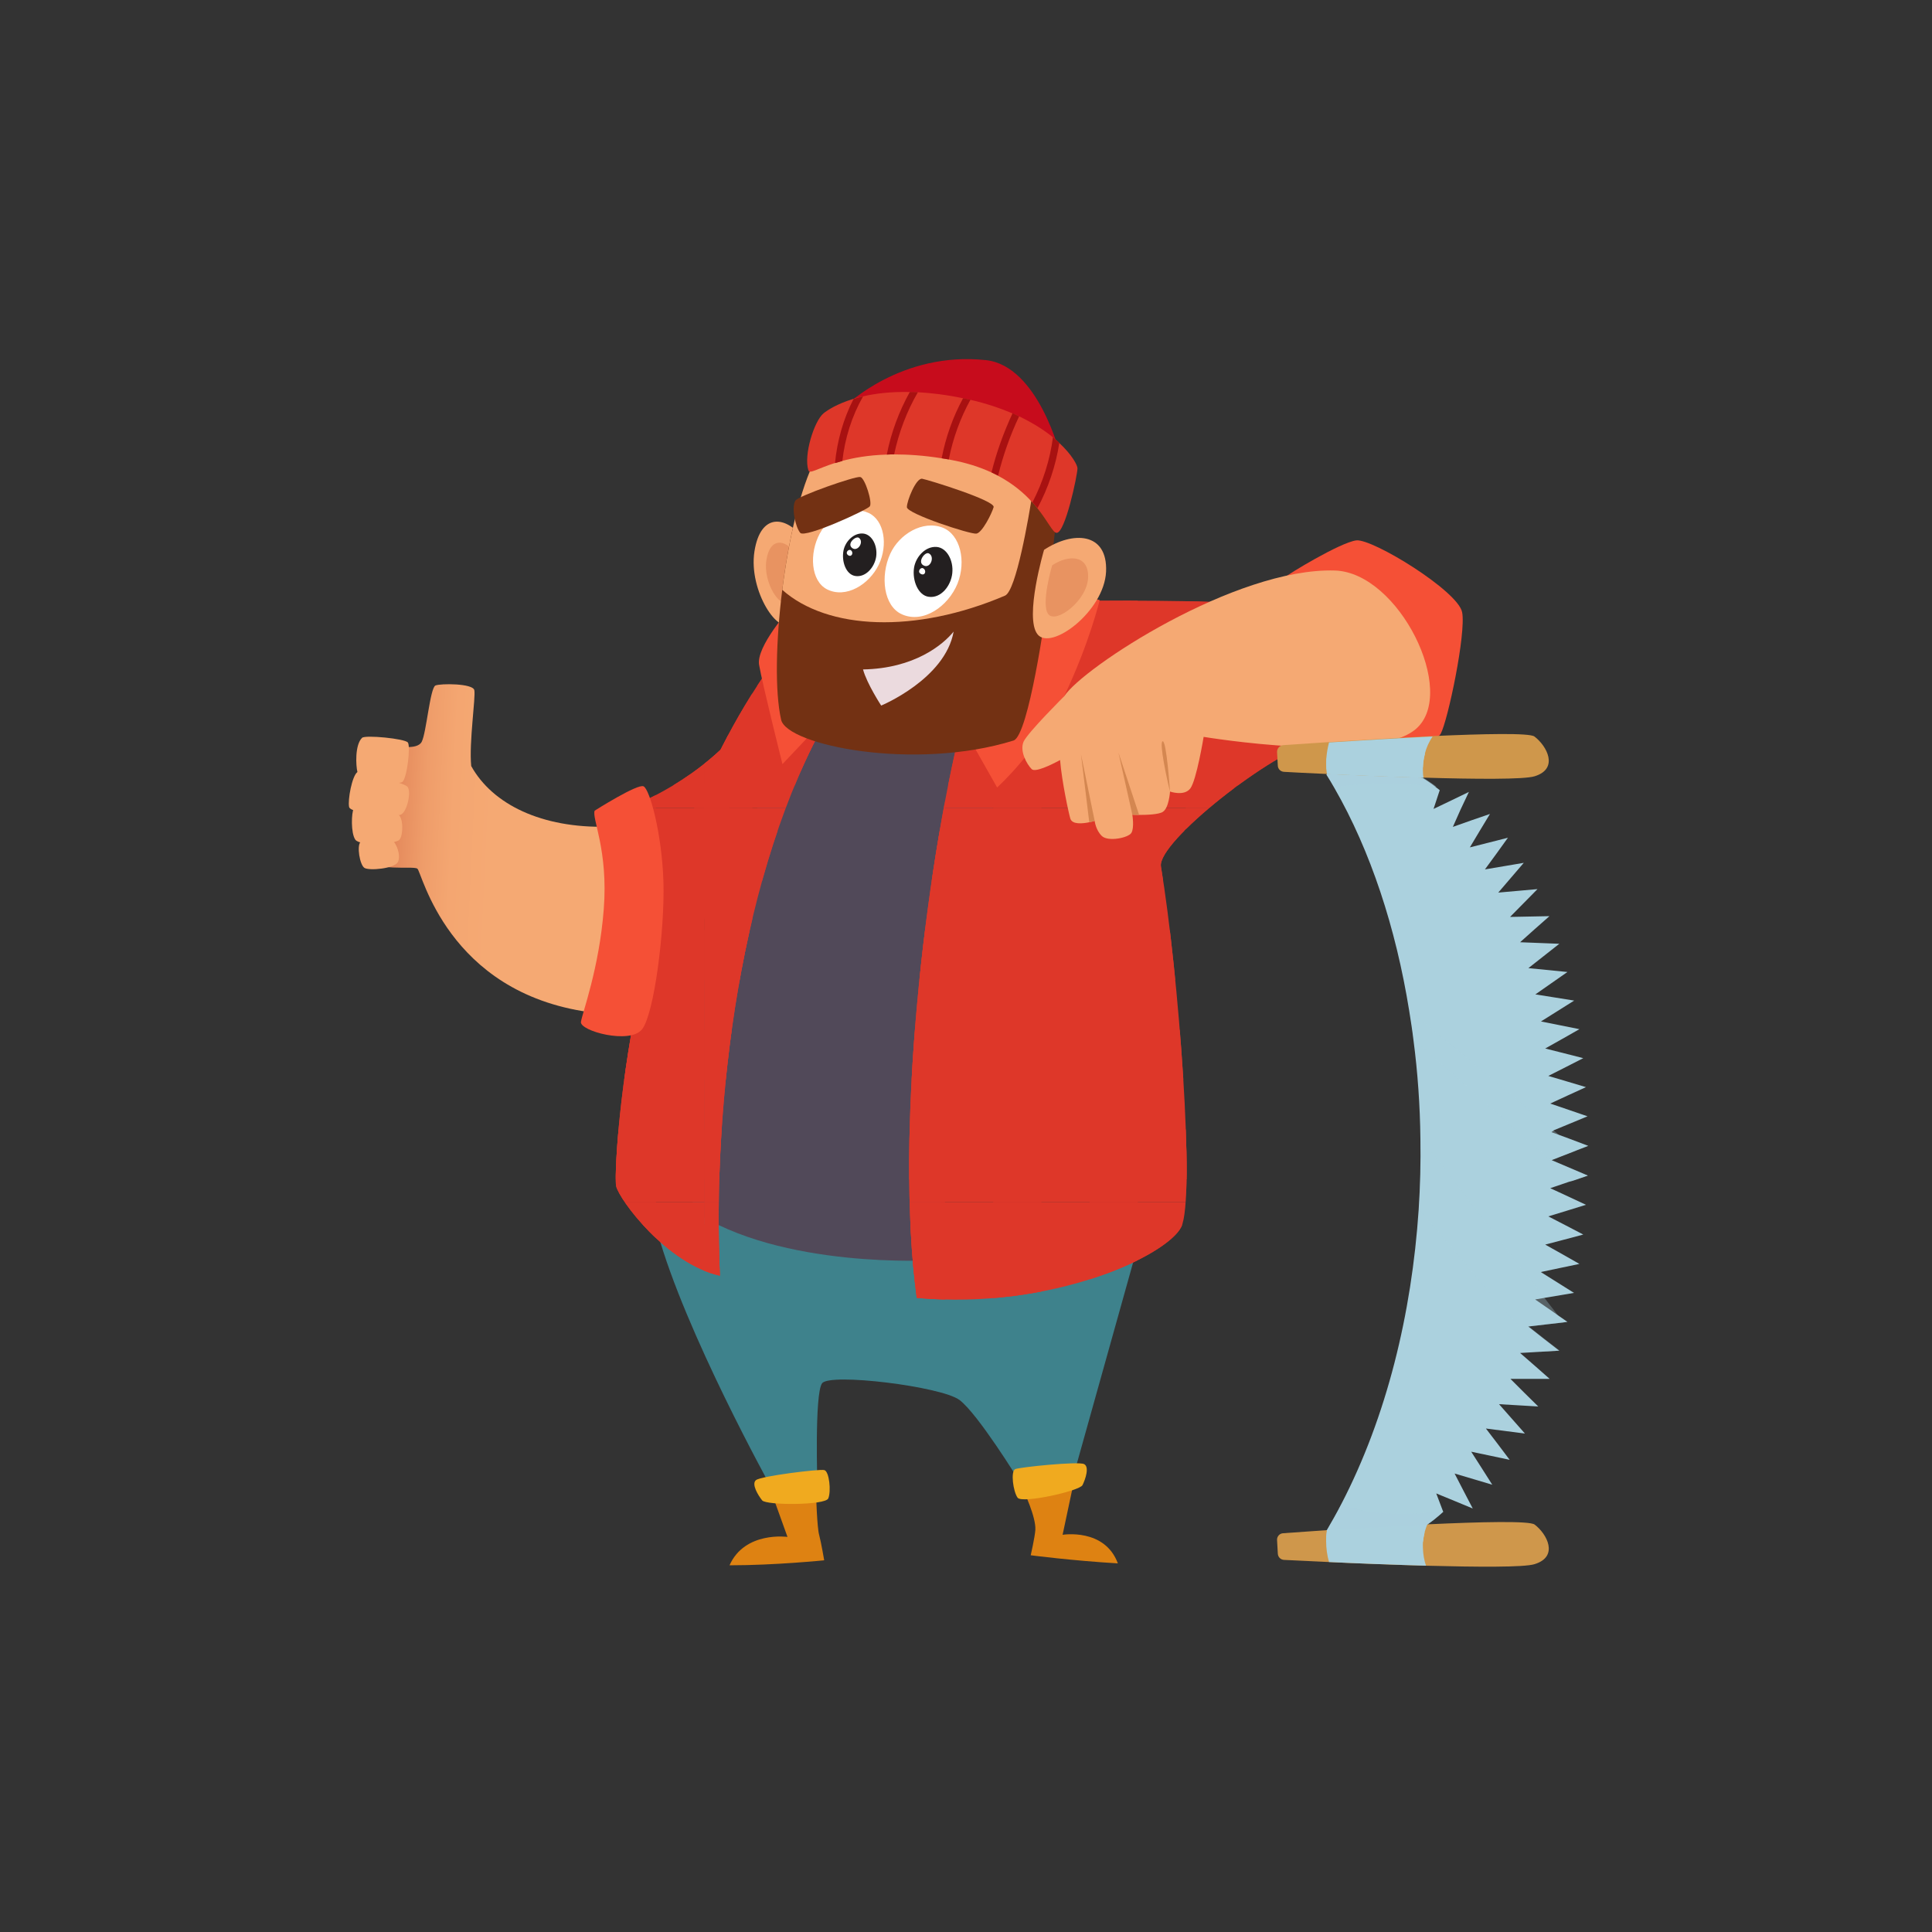<?xml version="1.0" encoding="utf-8"?>
<!-- Generator: Adobe Illustrator 23.0.3, SVG Export Plug-In . SVG Version: 6.00 Build 0)  -->
<svg version="1.1" id="Ebene_1" xmlns="http://www.w3.org/2000/svg" xmlns:xlink="http://www.w3.org/1999/xlink" x="0px" y="0px"
	 viewBox="0 0 1000 1000" style="enable-background:new 0 0 1000 1000;" xml:space="preserve">
<rect x="0" y="0" width="1000" height="1000" fill="#333333" stroke="none"/>
<style type="text/css">
	.st0{fill:#3E828C;}
	.st1{fill:#514959;}
	.st2{clip-path:url(#SVGID_2_);}
	.st3{fill:#DE3729;}
	.st4{clip-path:url(#SVGID_4_);}
	.st5{clip-path:url(#SVGID_6_);}
	.st6{fill:url(#SVGID_7_);}
	.st7{fill:#F5A973;}
	.st8{fill:#DE8212;}
	.st9{fill:#CF974B;}
	.st10{fill:#ABD1DE;}
	.st11{opacity:0.4;fill:#ABD1DE;}
	.st12{fill:#F55036;}
	.st13{fill:#C70C1C;}
	.st14{fill:#E89361;}
	.st15{fill:#733113;}
	.st16{fill:#FFFFFF;}
	.st17{fill:#231F20;}
	.st18{fill:#EBDADE;}
	.st19{fill:#A81111;}
	.st20{fill:#F0AA1F;}
	.st21{opacity:0.3;}
	.st22{fill:#D48751;}
</style>
<g>
	<path class="st0" d="M340.2,637.4c14.2,51.9,59.2,132.9,59.2,132.9l23.7-0.8c0,0-1.6-48,2.4-53.5c3.9-5.5,61.6,1.6,71.1,8.6
		c9.5,7.1,30.8,41.7,30.8,41.7l28.4-3.1L589,644.5l-215.6-30.7L340.2,637.4z"/>
	<path class="st1" d="M358.4,626.4c45.8,30.7,124.8,25.9,124.8,25.9L521.1,363l-106.6-11.8l-51.3,152.5L358.4,626.4z"/>
	<g>
		<g>
			<defs>
				<path id="SVGID_1_" d="M497.7,375.1c-19,76.5-34.7,210.7-23.2,296.7c70.6,6.3,129.5-22,136.9-36.7
					c7.4-14.7-1.3-131.4-10.5-186.6c-2.1-12.6,57.9-59.8,81.1-65c23.2-5.2-6.3-69.2-41.1-71.3c-34.7-2.1-89.5-1-89.5-1L497.7,375.1z
					"/>
			</defs>
			<clipPath id="SVGID_2_">
				<use xlink:href="#SVGID_1_"  style="overflow:visible;"/>
			</clipPath>
			<g class="st2">
				<g>
					<polygon class="st3" points="738.5,214.4 713.6,214.4 688.6,214.4 663.7,214.4 638.8,214.4 613.8,214.4 588.9,214.4 564,214.4 
						564,418.3 588.9,418.3 613.8,418.3 638.8,418.3 663.7,418.3 688.6,418.3 713.6,418.3 738.5,418.3 763.5,418.3 763.5,214.4 
											"/>
				</g>
				<g>
					<g>
						<rect x="564" y="214.4" class="st3" width="24.9" height="203.8"/>
					</g>
					<g>
						<rect x="613.8" y="214.4" class="st3" width="24.9" height="203.8"/>
					</g>
					<g>
						<rect x="663.7" y="214.4" class="st3" width="24.9" height="203.8"/>
					</g>
					<g>
						<rect x="713.6" y="214.4" class="st3" width="24.9" height="203.8"/>
					</g>
				</g>
				<g>
					<g>
						<rect x="564" y="226.2" class="st3" width="199.5" height="25.8"/>
					</g>
					<g>
						<rect x="564" y="277.7" class="st3" width="199.5" height="25.8"/>
					</g>
					<g>
						<rect x="564" y="329.2" class="st3" width="199.5" height="25.8"/>
					</g>
					<g>
						<rect x="564" y="380.7" class="st3" width="199.5" height="25.8"/>
					</g>
				</g>
			</g>
			<g class="st2">
				<g>
					<polygon class="st3" points="738.5,418.3 713.6,418.3 688.6,418.3 663.7,418.3 638.8,418.3 613.8,418.3 588.9,418.3 564,418.3 
						564,622.1 588.9,622.1 613.8,622.1 638.8,622.1 663.7,622.1 688.6,622.1 713.6,622.1 738.5,622.1 763.5,622.1 763.5,418.3 
											"/>
				</g>
				<g>
					<g>
						<rect x="564" y="418.3" class="st3" width="24.9" height="203.8"/>
					</g>
					<g>
						<rect x="613.8" y="418.3" class="st3" width="24.9" height="203.8"/>
					</g>
					<g>
						<rect x="663.7" y="418.3" class="st3" width="24.9" height="203.8"/>
					</g>
					<g>
						<rect x="713.6" y="418.3" class="st3" width="24.9" height="203.8"/>
					</g>
				</g>
				<g>
					<g>
						<rect x="564" y="430" class="st3" width="199.5" height="25.8"/>
					</g>
					<g>
						<rect x="564" y="481.5" class="st3" width="199.5" height="25.8"/>
					</g>
					<g>
						<rect x="564" y="533" class="st3" width="199.5" height="25.8"/>
					</g>
					<g>
						<rect x="564" y="584.6" class="st3" width="199.5" height="25.8"/>
					</g>
				</g>
			</g>
			<g class="st2">
				<g>
					<polygon class="st3" points="738.5,622.1 713.6,622.1 688.6,622.1 663.7,622.1 638.8,622.1 613.8,622.1 588.9,622.1 564,622.1 
						564,825.9 588.9,825.9 613.8,825.9 638.8,825.9 663.7,825.9 688.6,825.9 713.6,825.9 738.5,825.9 763.5,825.9 763.5,622.1 
											"/>
				</g>
				<g>
					<g>
						<rect x="564" y="622.1" class="st3" width="24.9" height="203.8"/>
					</g>
					<g>
						<rect x="613.8" y="622.1" class="st3" width="24.9" height="203.8"/>
					</g>
					<g>
						<rect x="663.7" y="622.1" class="st3" width="24.9" height="203.8"/>
					</g>
					<g>
						<rect x="713.6" y="622.1" class="st3" width="24.9" height="203.8"/>
					</g>
				</g>
				<g>
					<g>
						<rect x="564" y="633.8" class="st3" width="199.5" height="25.8"/>
					</g>
					<g>
						<rect x="564" y="685.3" class="st3" width="199.5" height="25.8"/>
					</g>
					<g>
						<rect x="564" y="736.9" class="st3" width="199.5" height="25.8"/>
					</g>
					<g>
						<rect x="564" y="788.4" class="st3" width="199.5" height="25.8"/>
					</g>
				</g>
			</g>
			<g class="st2">
				<g>
					<polygon class="st3" points="539,214.4 514.1,214.4 489.1,214.4 464.2,214.4 439.3,214.4 414.3,214.4 389.4,214.4 364.5,214.4 
						364.5,418.3 389.4,418.3 414.3,418.3 439.3,418.3 464.2,418.3 489.1,418.3 514.1,418.3 539,418.3 564,418.3 564,214.4 					"/>
				</g>
				<g>
					<g>
						<rect x="364.5" y="214.4" class="st3" width="24.9" height="203.8"/>
					</g>
					<g>
						<rect x="414.3" y="214.4" class="st3" width="24.9" height="203.8"/>
					</g>
					<g>
						<rect x="464.2" y="214.4" class="st3" width="24.9" height="203.8"/>
					</g>
					<g>
						<rect x="514.1" y="214.4" class="st3" width="24.9" height="203.8"/>
					</g>
				</g>
				<g>
					<g>
						<rect x="364.5" y="226.2" class="st3" width="199.5" height="25.8"/>
					</g>
					<g>
						<rect x="364.5" y="277.7" class="st3" width="199.5" height="25.8"/>
					</g>
					<g>
						<rect x="364.5" y="329.2" class="st3" width="199.5" height="25.8"/>
					</g>
					<g>
						<rect x="364.5" y="380.7" class="st3" width="199.5" height="25.8"/>
					</g>
				</g>
			</g>
			<g class="st2">
				<g>
					<polygon class="st3" points="539,418.3 514.1,418.3 489.1,418.3 464.2,418.3 439.3,418.3 414.3,418.3 389.4,418.3 364.5,418.3 
						364.5,622.1 389.4,622.1 414.3,622.1 439.3,622.1 464.2,622.1 489.1,622.1 514.1,622.1 539,622.1 564,622.1 564,418.3 					"/>
				</g>
				<g>
					<g>
						<rect x="364.5" y="418.3" class="st3" width="24.9" height="203.8"/>
					</g>
					<g>
						<rect x="414.3" y="418.3" class="st3" width="24.9" height="203.8"/>
					</g>
					<g>
						<rect x="464.2" y="418.3" class="st3" width="24.9" height="203.8"/>
					</g>
					<g>
						<rect x="514.1" y="418.3" class="st3" width="24.9" height="203.8"/>
					</g>
				</g>
				<g>
					<g>
						<rect x="364.5" y="430" class="st3" width="199.5" height="25.8"/>
					</g>
					<g>
						<rect x="364.5" y="481.5" class="st3" width="199.5" height="25.8"/>
					</g>
					<g>
						<rect x="364.5" y="533" class="st3" width="199.5" height="25.8"/>
					</g>
					<g>
						<rect x="364.5" y="584.6" class="st3" width="199.5" height="25.8"/>
					</g>
				</g>
			</g>
			<g class="st2">
				<g>
					<polygon class="st3" points="539,622.1 514.1,622.1 489.1,622.1 464.2,622.1 439.3,622.1 414.3,622.1 389.4,622.1 364.5,622.1 
						364.5,825.9 389.4,825.9 414.3,825.9 439.3,825.9 464.2,825.9 489.1,825.9 514.1,825.9 539,825.9 564,825.9 564,622.1 					"/>
				</g>
				<g>
					<g>
						<rect x="364.5" y="622.1" class="st3" width="24.9" height="203.8"/>
					</g>
					<g>
						<rect x="414.3" y="622.1" class="st3" width="24.9" height="203.8"/>
					</g>
					<g>
						<rect x="464.2" y="622.1" class="st3" width="24.9" height="203.8"/>
					</g>
					<g>
						<rect x="514.1" y="622.1" class="st3" width="24.9" height="203.8"/>
					</g>
				</g>
				<g>
					<g>
						<rect x="364.5" y="633.8" class="st3" width="199.5" height="25.8"/>
					</g>
					<g>
						<rect x="364.5" y="685.3" class="st3" width="199.5" height="25.8"/>
					</g>
					<g>
						<rect x="364.5" y="736.9" class="st3" width="199.5" height="25.8"/>
					</g>
					<g>
						<rect x="364.5" y="788.4" class="st3" width="199.5" height="25.8"/>
					</g>
				</g>
			</g>
		</g>
	</g>
	<g>
		<g>
			<defs>
				<path id="SVGID_3_" d="M429.2,369.9c-46.3,80.5-60.5,200.7-56.6,290.4c-27.6-6.3-52.1-39.3-53.7-46.4
					c-1.6-7.1,5.5-164.3,79.8-268.9C411.3,354.4,429.2,369.9,429.2,369.9z"/>
			</defs>
			<clipPath id="SVGID_4_">
				<use xlink:href="#SVGID_3_"  style="overflow:visible;"/>
			</clipPath>
			<g class="st4">
				<g>
					<polygon class="st3" points="539,214.4 514.1,214.4 489.1,214.4 464.2,214.4 439.3,214.4 414.3,214.4 389.4,214.4 364.5,214.4 
						364.5,418.3 389.4,418.3 414.3,418.3 439.3,418.3 464.2,418.3 489.1,418.3 514.1,418.3 539,418.3 564,418.3 564,214.4 					"/>
				</g>
				<g>
					<g>
						<rect x="364.5" y="214.4" class="st3" width="24.9" height="203.8"/>
					</g>
					<g>
						<rect x="414.3" y="214.4" class="st3" width="24.9" height="203.8"/>
					</g>
					<g>
						<rect x="464.2" y="214.4" class="st3" width="24.9" height="203.8"/>
					</g>
					<g>
						<rect x="514.1" y="214.4" class="st3" width="24.9" height="203.8"/>
					</g>
				</g>
				<g>
					<g>
						<rect x="364.5" y="226.2" class="st3" width="199.5" height="25.8"/>
					</g>
					<g>
						<rect x="364.5" y="277.7" class="st3" width="199.5" height="25.8"/>
					</g>
					<g>
						<rect x="364.5" y="329.2" class="st3" width="199.5" height="25.8"/>
					</g>
					<g>
						<rect x="364.5" y="380.7" class="st3" width="199.5" height="25.8"/>
					</g>
				</g>
			</g>
			<g class="st4">
				<g>
					<polygon class="st3" points="539,418.3 514.1,418.3 489.1,418.3 464.2,418.3 439.3,418.3 414.3,418.3 389.4,418.3 364.5,418.3 
						364.5,622.1 389.4,622.1 414.3,622.1 439.3,622.1 464.2,622.1 489.1,622.1 514.1,622.1 539,622.1 564,622.1 564,418.3 					"/>
				</g>
				<g>
					<g>
						<rect x="364.5" y="418.3" class="st3" width="24.9" height="203.8"/>
					</g>
					<g>
						<rect x="414.3" y="418.3" class="st3" width="24.9" height="203.8"/>
					</g>
					<g>
						<rect x="464.2" y="418.3" class="st3" width="24.9" height="203.8"/>
					</g>
					<g>
						<rect x="514.1" y="418.3" class="st3" width="24.9" height="203.8"/>
					</g>
				</g>
				<g>
					<g>
						<rect x="364.5" y="430" class="st3" width="199.5" height="25.8"/>
					</g>
					<g>
						<rect x="364.5" y="481.5" class="st3" width="199.5" height="25.8"/>
					</g>
					<g>
						<rect x="364.5" y="533" class="st3" width="199.5" height="25.8"/>
					</g>
					<g>
						<rect x="364.5" y="584.6" class="st3" width="199.5" height="25.8"/>
					</g>
				</g>
			</g>
			<g class="st4">
				<g>
					<polygon class="st3" points="539,622.1 514.1,622.1 489.1,622.1 464.2,622.1 439.3,622.1 414.3,622.1 389.4,622.1 364.5,622.1 
						364.5,825.9 389.4,825.9 414.3,825.9 439.3,825.9 464.2,825.9 489.1,825.9 514.1,825.9 539,825.9 564,825.9 564,622.1 					"/>
				</g>
				<g>
					<g>
						<rect x="364.5" y="622.1" class="st3" width="24.9" height="203.8"/>
					</g>
					<g>
						<rect x="414.3" y="622.1" class="st3" width="24.9" height="203.8"/>
					</g>
					<g>
						<rect x="464.2" y="622.1" class="st3" width="24.9" height="203.8"/>
					</g>
					<g>
						<rect x="514.1" y="622.1" class="st3" width="24.9" height="203.8"/>
					</g>
				</g>
				<g>
					<g>
						<rect x="364.5" y="633.8" class="st3" width="199.5" height="25.8"/>
					</g>
					<g>
						<rect x="364.5" y="685.3" class="st3" width="199.5" height="25.8"/>
					</g>
					<g>
						<rect x="364.5" y="736.9" class="st3" width="199.5" height="25.8"/>
					</g>
					<g>
						<rect x="364.5" y="788.4" class="st3" width="199.5" height="25.8"/>
					</g>
				</g>
			</g>
			<g class="st4">
				<g>
					<polygon class="st3" points="339.5,214.4 314.6,214.4 289.6,214.4 264.7,214.4 239.8,214.4 214.8,214.4 189.9,214.4 165,214.4 
						165,418.3 189.9,418.3 214.8,418.3 239.8,418.3 264.7,418.3 289.6,418.3 314.6,418.3 339.5,418.3 364.5,418.3 364.5,214.4 
											"/>
				</g>
				<g>
					<g>
						<rect x="165" y="214.4" class="st3" width="24.9" height="203.8"/>
					</g>
					<g>
						<rect x="214.8" y="214.4" class="st3" width="24.9" height="203.8"/>
					</g>
					<g>
						<rect x="264.7" y="214.4" class="st3" width="24.9" height="203.8"/>
					</g>
					<g>
						<rect x="314.6" y="214.4" class="st3" width="24.9" height="203.8"/>
					</g>
				</g>
				<g>
					<g>
						<rect x="165" y="226.2" class="st3" width="199.5" height="25.8"/>
					</g>
					<g>
						<rect x="165" y="277.7" class="st3" width="199.5" height="25.8"/>
					</g>
					<g>
						<rect x="165" y="329.2" class="st3" width="199.5" height="25.8"/>
					</g>
					<g>
						<rect x="165" y="380.7" class="st3" width="199.5" height="25.8"/>
					</g>
				</g>
			</g>
			<g class="st4">
				<g>
					<polygon class="st3" points="339.5,418.3 314.6,418.3 289.6,418.3 264.7,418.3 239.8,418.3 214.8,418.3 189.9,418.3 165,418.3 
						165,622.1 189.9,622.1 214.8,622.1 239.8,622.1 264.7,622.1 289.6,622.1 314.6,622.1 339.5,622.1 364.5,622.1 364.5,418.3 
											"/>
				</g>
				<g>
					<g>
						<rect x="165" y="418.3" class="st3" width="24.9" height="203.8"/>
					</g>
					<g>
						<rect x="214.8" y="418.3" class="st3" width="24.9" height="203.8"/>
					</g>
					<g>
						<rect x="264.7" y="418.3" class="st3" width="24.9" height="203.8"/>
					</g>
					<g>
						<rect x="314.6" y="418.3" class="st3" width="24.9" height="203.8"/>
					</g>
				</g>
				<g>
					<g>
						<rect x="165" y="430" class="st3" width="199.5" height="25.8"/>
					</g>
					<g>
						<rect x="165" y="481.5" class="st3" width="199.5" height="25.8"/>
					</g>
					<g>
						<rect x="165" y="533" class="st3" width="199.5" height="25.8"/>
					</g>
					<g>
						<rect x="165" y="584.6" class="st3" width="199.5" height="25.8"/>
					</g>
				</g>
			</g>
			<g class="st4">
				<g>
					<polygon class="st3" points="339.5,622.1 314.6,622.1 289.6,622.1 264.7,622.1 239.8,622.1 214.8,622.1 189.9,622.1 165,622.1 
						165,825.9 189.9,825.9 214.8,825.9 239.8,825.9 264.7,825.9 289.6,825.9 314.6,825.9 339.5,825.9 364.5,825.9 364.5,622.1 
											"/>
				</g>
				<g>
					<g>
						<rect x="165" y="622.1" class="st3" width="24.9" height="203.8"/>
					</g>
					<g>
						<rect x="214.8" y="622.1" class="st3" width="24.9" height="203.8"/>
					</g>
					<g>
						<rect x="264.7" y="622.1" class="st3" width="24.9" height="203.8"/>
					</g>
					<g>
						<rect x="314.6" y="622.1" class="st3" width="24.9" height="203.8"/>
					</g>
				</g>
				<g>
					<g>
						<rect x="165" y="633.8" class="st3" width="199.5" height="25.8"/>
					</g>
					<g>
						<rect x="165" y="685.3" class="st3" width="199.5" height="25.8"/>
					</g>
					<g>
						<rect x="165" y="736.9" class="st3" width="199.5" height="25.8"/>
					</g>
					<g>
						<rect x="165" y="788.4" class="st3" width="199.5" height="25.8"/>
					</g>
				</g>
			</g>
		</g>
	</g>
	<g>
		<g>
			<defs>
				<path id="SVGID_5_" d="M387.6,371.7c-23.7,32.2-60.8,45.6-60.8,45.6l10.3,82.6l26.1-18.1L387.6,371.7z"/>
			</defs>
			<clipPath id="SVGID_6_">
				<use xlink:href="#SVGID_5_"  style="overflow:visible;"/>
			</clipPath>
			<g class="st5">
				<g>
					<polygon class="st3" points="539,214.4 514.1,214.4 489.1,214.4 464.2,214.4 439.3,214.4 414.3,214.4 389.4,214.4 364.5,214.4 
						364.5,418.3 389.4,418.3 414.3,418.3 439.3,418.3 464.2,418.3 489.1,418.3 514.1,418.3 539,418.3 564,418.3 564,214.4 					"/>
				</g>
				<g>
					<g>
						<rect x="364.5" y="214.4" class="st3" width="24.9" height="203.8"/>
					</g>
					<g>
						<rect x="414.3" y="214.4" class="st3" width="24.9" height="203.8"/>
					</g>
					<g>
						<rect x="464.2" y="214.4" class="st3" width="24.9" height="203.8"/>
					</g>
					<g>
						<rect x="514.1" y="214.4" class="st3" width="24.9" height="203.8"/>
					</g>
				</g>
				<g>
					<g>
						<rect x="364.5" y="226.2" class="st3" width="199.5" height="25.8"/>
					</g>
					<g>
						<rect x="364.5" y="277.7" class="st3" width="199.5" height="25.8"/>
					</g>
					<g>
						<rect x="364.5" y="329.2" class="st3" width="199.5" height="25.8"/>
					</g>
					<g>
						<rect x="364.5" y="380.7" class="st3" width="199.5" height="25.8"/>
					</g>
				</g>
			</g>
			<g class="st5">
				<g>
					<polygon class="st3" points="539,418.3 514.1,418.3 489.1,418.3 464.2,418.3 439.3,418.3 414.3,418.3 389.4,418.3 364.5,418.3 
						364.5,622.1 389.4,622.1 414.3,622.1 439.3,622.1 464.2,622.1 489.1,622.1 514.1,622.1 539,622.1 564,622.1 564,418.3 					"/>
				</g>
				<g>
					<g>
						<rect x="364.5" y="418.3" class="st3" width="24.9" height="203.8"/>
					</g>
					<g>
						<rect x="414.3" y="418.3" class="st3" width="24.9" height="203.8"/>
					</g>
					<g>
						<rect x="464.2" y="418.3" class="st3" width="24.9" height="203.8"/>
					</g>
					<g>
						<rect x="514.1" y="418.3" class="st3" width="24.9" height="203.8"/>
					</g>
				</g>
				<g>
					<g>
						<rect x="364.5" y="430" class="st3" width="199.5" height="25.8"/>
					</g>
					<g>
						<rect x="364.5" y="481.5" class="st3" width="199.5" height="25.8"/>
					</g>
					<g>
						<rect x="364.5" y="533" class="st3" width="199.5" height="25.8"/>
					</g>
					<g>
						<rect x="364.5" y="584.6" class="st3" width="199.5" height="25.8"/>
					</g>
				</g>
			</g>
			<g class="st5">
				<g>
					<polygon class="st3" points="339.5,214.4 314.6,214.4 289.6,214.4 264.7,214.4 239.8,214.4 214.8,214.4 189.9,214.4 165,214.4 
						165,418.3 189.9,418.3 214.8,418.3 239.8,418.3 264.7,418.3 289.6,418.3 314.6,418.3 339.5,418.3 364.5,418.3 364.5,214.4 
											"/>
				</g>
				<g>
					<g>
						<rect x="165" y="214.4" class="st3" width="24.9" height="203.8"/>
					</g>
					<g>
						<rect x="214.8" y="214.4" class="st3" width="24.9" height="203.8"/>
					</g>
					<g>
						<rect x="264.7" y="214.4" class="st3" width="24.9" height="203.8"/>
					</g>
					<g>
						<rect x="314.6" y="214.4" class="st3" width="24.9" height="203.8"/>
					</g>
				</g>
				<g>
					<g>
						<rect x="165" y="226.2" class="st3" width="199.5" height="25.8"/>
					</g>
					<g>
						<rect x="165" y="277.7" class="st3" width="199.5" height="25.8"/>
					</g>
					<g>
						<rect x="165" y="329.2" class="st3" width="199.5" height="25.8"/>
					</g>
					<g>
						<rect x="165" y="380.7" class="st3" width="199.5" height="25.8"/>
					</g>
				</g>
			</g>
			<g class="st5">
				<g>
					<polygon class="st3" points="339.5,418.3 314.6,418.3 289.6,418.3 264.7,418.3 239.8,418.3 214.8,418.3 189.9,418.3 165,418.3 
						165,622.1 189.9,622.1 214.8,622.1 239.8,622.1 264.7,622.1 289.6,622.1 314.6,622.1 339.5,622.1 364.5,622.1 364.5,418.3 
											"/>
				</g>
				<g>
					<g>
						<rect x="165" y="418.3" class="st3" width="24.9" height="203.8"/>
					</g>
					<g>
						<rect x="214.8" y="418.3" class="st3" width="24.9" height="203.8"/>
					</g>
					<g>
						<rect x="264.7" y="418.3" class="st3" width="24.9" height="203.8"/>
					</g>
					<g>
						<rect x="314.6" y="418.3" class="st3" width="24.9" height="203.8"/>
					</g>
				</g>
				<g>
					<g>
						<rect x="165" y="430" class="st3" width="199.5" height="25.8"/>
					</g>
					<g>
						<rect x="165" y="481.5" class="st3" width="199.5" height="25.8"/>
					</g>
					<g>
						<rect x="165" y="533" class="st3" width="199.5" height="25.8"/>
					</g>
					<g>
						<rect x="165" y="584.6" class="st3" width="199.5" height="25.8"/>
					</g>
				</g>
			</g>
		</g>
	</g>
	<linearGradient id="SVGID_7_" gradientUnits="userSpaceOnUse" x1="300.107" y1="440.397" x2="188.489" y2="435.132">
		<stop  offset="0.404" style="stop-color:#F5A973"/>
		<stop  offset="0.595" style="stop-color:#F4A671"/>
		<stop  offset="0.721" style="stop-color:#EF9D6A"/>
		<stop  offset="0.828" style="stop-color:#E78E5F"/>
		<stop  offset="0.894" style="stop-color:#E08155"/>
	</linearGradient>
	<path class="st6" d="M314.2,427.9c-33.6,0.8-59.2-11.4-70.3-31.4c-1.2-12.2,2.4-35.8,1.6-39.3c-0.8-3.5-17.4-3.5-20.1-2.4
		c-2.8,1.2-4.7,24.4-7.1,29.1c-2.4,4.7-13.8,2-13.8,2s-13,49.9-12.6,57.8c0.4,7.9,21.7,4.3,24.1,5.9c2.4,1.6,15.4,64.1,89.2,74.3
		c19.7-30.3,19.3-79,19.3-79L314.2,427.9z"/>
	<path class="st7" d="M187.4,381.9c-3.8,3.7-3.2,14.5-2.4,17.7c0.8,3.1,20.9,7.1,23.3,5.1c2.4-2,4.3-18.5,2.8-20.4
		C209.5,382.3,189,380.3,187.4,381.9z"/>
	<path class="st7" d="M185,399.6c-2.8,2-5.1,14.5-4.3,18.1c0.8,3.5,23.7,5.5,26.9,3.9c3.2-1.6,5.5-12.2,3.2-14.5
		C208.3,404.7,185,399.6,185,399.6z"/>
	<path class="st7" d="M183.1,418.5c-1.2,2-1.6,12.6,0.8,16.1c2.4,3.5,20.9,2.4,22.9,0c2-2.4,2-11.8-0.8-13
		C203.2,420.4,183.1,418.5,183.1,418.5z"/>
	<path class="st7" d="M186.6,435.8c-2,2-0.4,11.8,2,13.4c2.4,1.6,15.8,0.4,17.4-3.1c1.6-3.5-0.8-9.8-3.2-11.4
		C200.4,433,186.6,435.8,186.6,435.8z"/>
	<path class="st8" d="M400.8,776.6l6.8,18.9c0,0-22.1-3.1-30,14.7c23.7,0,49-2.6,49-2.6s-1.6-9.4-2.6-13.1c-1.1-3.7-1.6-21-1.6-21
		L400.8,776.6z"/>
	<path class="st8" d="M555.1,770.4l-5.1,24c0,0,21.8-3.6,28.6,14.8c-23.7-1.4-45.1-4.2-45.1-4.2s2.1-9.2,2.4-13.1
		c0.4-6.8-6.2-20.5-6.2-20.5L555.1,770.4z"/>
	<path class="st9" d="M794.3,809.6c-5.3,1.7-29.8,1.5-56.3,0.8c-17.5-0.5-35.8-1.2-50.2-1.9c-10.6-0.5-19-0.9-23.2-1.1
		c-1.7-0.1-3.1-1.4-3.2-3.2l-0.4-7.1c-0.1-1.8,1.3-3.4,3.1-3.5c4.3-0.3,12.4-0.9,22.7-1.6c14.8-1,33.9-2.1,51.9-3
		c27.8-1.3,52.9-1.9,55.6,0.1C800.7,793.9,807,805.7,794.3,809.6z"/>
	<path class="st10" d="M812.1,611.7l-9.7,3.3l9.3,4.3l9.2,4.3l-9.7,3l-9.8,3l9.1,4.7l9,4.7l-9.8,2.6l-9.9,2.6l8.9,5l8.8,5l-10,2.1
		l-10,2.1l8.6,5.4l8.6,5.4l-15.4,2.6l-4.7,0.8l8.4,5.8l3.1,2.2l5.2,3.6l-2.2,0.3l-7.9,0.9l-10.2,1.2l8,6.3l8,6.2l-10.1,0.6H797
		l-10.2,0.6l7.7,6.7l7.6,6.7H792l-10.2,0l7.2,7.2l7.2,7.1l-10.1-0.6l-10.2-0.6l6.7,7.6l6.7,7.6l-10.1-1.3l-10.1-1.3l6.2,8.1l6.1,8.1
		l-9.9-2.1l-10-2.1l5.5,8.6l5.4,8.5l-9.7-2.9l-9.8-2.9l4.7,9.1l4.7,9l-9.4-3.9l-9.5-3.9l3.6,9.5c-1.9,1.8-3.6,3.1-4.9,4.2
		c-2.3,1.8-3.6,2.6-3.6,2.6s-26.2,14.8-51.9,3c2.6-4.5,5.2-9,7.6-13.7c23.6-45.4,36.5-98.7,40.1-152.5c0.8-12.2,1.1-24.5,0.9-36.7
		c-0.2-17.2-1.4-34.4-3.6-51.1c-0.6-5.1-1.4-10.1-2.2-15.1c-6.9-42.9-20-82.8-38.7-115.3c-1.4-2.4-2.7-4.7-4.2-7
		c1.5-1.5,3.3-2.6,5.5-3.3l24.8-0.2c10.7,2,19.7,5.4,19.7,5.4s1.3,0.7,3.7,2.4c0.9,0.6,2,1.4,3.2,2.4c0.6,0.4,1.2,0.9,1.8,1.4
		l-3.2,9.7l9.2-4.4l9.1-4.4l-4.3,9.1L752,428l9.6-3.4l9.6-3.3l-5.2,8.6l-5.2,8.7l9.9-2.5l9.8-2.5l-5.9,8.2l-6,8.2l10.1-1.7l10-1.7
		l-6.6,7.7l-6.6,7.7l10.2-0.9l10.1-0.9l-7.1,7.2l-7.1,7.2l10.2-0.2l10.2-0.2l-7.6,6.7l-7.6,6.8l10.2,0.4l10.1,0.4l-8,6.3l-8,6.3
		l10.1,1l10.1,1l-8.3,5.8l-8.3,5.8l10.1,1.6l10,1.6l-8.6,5.4l-8.6,5.4l10,2l9.9,2l-8.8,5l-8.9,5l9.9,2.5l9.8,2.5l-9,4.6l-9.1,4.6
		l9.8,2.9l9.7,2.9l-9.2,4.2l-9.3,4.3l9.7,3.3l9.6,3.3l-9.4,3.9l-8,3.3L803,586l3.9,1.4l5.7,2.1l9.5,3.6l-5.7,2.2l-3.8,1.5l-9.5,3.7
		l9.4,4l9.4,4l-7.6,2.6L812.1,611.7z"/>
	<path class="st11" d="M743.6,407.3c-11.6-1.4-33.9-3.2-52.7,0.4c-1.4-2.4-2.7-4.7-4.2-7c1.5-1.5,3.3-2.6,5.5-3.3l24.8-0.2
		c10.7,2,19.7,5.4,19.7,5.4s1.3,0.7,3.7,2.4C741.4,405.6,742.4,406.4,743.6,407.3z"/>
	<path class="st12" d="M664.6,299.1c1.6-1.6,29-18.3,37.4-19.4c8.4-1,52.7,26.2,54.8,37.2c2.1,11-7.4,56.1-11.1,62.9
		c-3.7,6.8-35.3,2.6-35.3,2.6L664.6,299.1z"/>
	<path class="st12" d="M307.8,419.6c-1.6,3.9,7.1,20.4,4.7,51.1c-2.4,30.7-11.1,53.5-11.8,58.2c-0.8,4.7,25.3,11.8,31.6,3.9
		c6.3-7.9,11.8-51.1,11.1-76.3c-0.8-25.2-7.1-48-10.3-49.5C330,405.5,307.8,419.6,307.8,419.6z"/>
	<path class="st12" d="M497.7,375.1l18.4,32.5c0,0,21.6-19.4,34.7-47.2c13.2-27.8,18.4-49.8,18.4-49.8l-26.9-7.3L497.7,375.1z"/>
	<path class="st12" d="M429.2,369.9L405,395.5c0,0-10.5-41.9-12.1-51.4c-1.6-9.4,15.8-28.8,15.8-28.8L429.2,369.9z"/>
	<g>
		<path class="st13" d="M437.8,210c0,0,28.7-28.3,72.5-23.6c27.1,2.9,38.5,49.1,38.5,49.1s-23.2-14.2-47.4-17.2
			C477.3,215.4,437.8,210,437.8,210z"/>
		<path class="st7" d="M415.9,278.8c-8.8-11.7-22.2-13.8-25.4,6.6s12.8,44.5,19.5,36.8C416.8,314.5,415.9,278.8,415.9,278.8z"/>
		<path class="st14" d="M411.4,286c-5.1-6.8-12.8-8-14.7,3.8c-1.9,11.8,7.4,25.8,11.3,21.3S411.4,286,411.4,286z"/>
		<path class="st15" d="M546.8,268.4l-5.4,47.6c0,0-8.9,64.8-16.8,67.3c-51.1,15.9-117.4,2.5-120.3-10.8
			c-3.3-14.6-2.7-40.9,0.6-67.3c3.3-26.1,9.3-52.4,17.2-67.7l34.5-12.3l56.7,7.9l21.1,22.3L546.8,268.4z"/>
		<path class="st7" d="M534.4,255.4c-1.9,12.1-8.4,50.4-14.2,52.9c-46.4,19.8-91.9,17.8-115.3-3c3.3-26.1,9.3-52.4,17.2-67.7
			l34.5-12.3l56.7,7.9L534.4,255.4z"/>
		<g>
			<path class="st16" d="M487.9,273.1c-10.3-4-22.5,3.4-27.1,13.5c-5.3,11.6-3.5,27.2,6.1,31.4c11.1,4.9,23.9-4.2,28.7-15.9
				C500.2,290.5,497.1,276.7,487.9,273.1z"/>
			<path class="st17" d="M484.9,283.1c-5.8-0.5-10.9,5-11.8,10.8c-1,6.7,2.2,14.3,7.6,15c6.3,0.9,11.5-5.6,12.2-12.2
				C493.6,290.1,490.1,283.6,484.9,283.1z"/>
			<path class="st16" d="M449.6,265.5c-9.1-4.2-20.6,1.8-25.3,10.7c-5.5,10.2-4.7,24.4,3.7,28.8c9.8,5,21.9-2.4,26.9-12.8
				C459.7,282,457.7,269.3,449.6,265.5z"/>
			<path class="st17" d="M447.1,276.2c-4.9-0.7-9.5,3.8-10.5,8.7c-1.1,5.6,1.2,12.3,5.9,13.2c5.4,1,10.1-4.3,11-9.9
				C454.3,282.6,451.5,276.9,447.1,276.2z"/>
			<path class="st16" d="M480.7,286.4c-2-0.9-6.1,4.6-2.6,6.3C481.6,294.5,484.1,288,480.7,286.4z"/>
			<path class="st16" d="M477.7,294.1c-1.2-0.6-3.2,1.9-1,3C478.9,298.2,479.8,295.1,477.7,294.1z"/>
			<path class="st16" d="M444.6,278.4c-1.6-1.2-6.4,2.9-3.6,5.2C443.9,285.9,447.4,280.5,444.6,278.4z"/>
			<path class="st16" d="M440.4,284.8c-1-0.8-3.2,1.1-1.5,2.5C440.7,288.7,442.1,286.1,440.4,284.8z"/>
		</g>
		<path class="st15" d="M411.7,259.1c-2.2,3.6,0,13.7,2.5,16.7c2.5,2.9,34.5-11.8,36-13.7c1.5-2-2.5-14.7-4.9-15.2
			C442.8,246.3,413.2,256.7,411.7,259.1z"/>
		<path class="st15" d="M477.3,247.8c-3.1-0.5-7.9,11.3-7.9,14.7c0,3.4,33,14.2,36,13.7c3-0.5,7.9-10.3,8.9-13.7
			C515.3,259.1,480.3,248.3,477.3,247.8z"/>
		<path class="st7" d="M540.4,284.6c14.8-9.8,33-9.3,32.1,11.3c-1,20.6-28.6,41.2-35.5,32.4C530.1,319.5,540.4,284.6,540.4,284.6z"
			/>
		<path class="st14" d="M544.6,292.6c8.6-5.7,19.1-5.4,18.6,6.5c-0.6,11.9-16.6,23.9-20.6,18.8C538.6,312.8,544.6,292.6,544.6,292.6
			z"/>
		<path class="st18" d="M446.7,346.5c26.6-0.5,41.4-12.8,46.9-19.6c-4.4,24.6-37.5,38.3-37.5,38.3S448.7,353.9,446.7,346.5z"/>
		<path class="st3" d="M557.7,242.4c0,3.4-6.4,33.9-10.9,33.4c-1.9-0.2-4.3-5.8-9.9-12.8c-0.8-1-1.6-2-2.6-3
			c-4.2-4.7-9.9-9.6-17.8-13.8c-1.1-0.6-2.2-1.1-3.4-1.7c-5.9-2.7-12.8-5-21.1-6.5c-0.3-0.1-0.7-0.1-1-0.2c-1.2-0.2-2.5-0.4-3.7-0.6
			c-9.3-1.5-17.5-2-24.7-2c-1.3,0-2.6,0-3.8,0.1c-9.6,0.3-17.1,1.7-23,3.3c-1.4,0.4-2.6,0.8-3.8,1.1c-9.1,2.9-13,5.8-13.6,3.7
			c-2.5-7.9,3-25.5,7.9-29.5c2-1.6,7-4.9,15.3-7.4h0c1.5-0.5,3.1-0.9,4.9-1.3c6.4-1.5,14.4-2.5,24.2-2.3c1.3,0,2.8,0.1,4.2,0.1
			c7,0.4,14.8,1.3,23.4,3.1c0,0,0,0,0,0h0c1.3,0.3,2.5,0.5,3.8,0.8c8.4,1.9,15.6,4.4,21.8,7c1.2,0.5,2.3,1,3.4,1.5
			c7.3,3.5,13.1,7.2,17.5,10.8c1.2,1,2.3,1.9,3.3,2.9C555.1,235.6,557.7,240.9,557.7,242.4z"/>
		<g>
			<path class="st19" d="M446.7,205.2c-5.8,10.2-9.4,21.7-10.7,33.4c-1.4,0.4-2.6,0.8-3.8,1.1c1.1-11.5,4.3-22.9,9.6-33.2h0
				C443.4,206,445,205.6,446.7,205.2z"/>
			<path class="st19" d="M475.1,203c-5.8,10-9.9,20.9-12.3,32.2c-1.3,0-2.6,0-3.8,0.1c2.2-11.3,6.3-22.3,11.9-32.4
				C472.3,202.9,473.7,202.9,475.1,203z"/>
			<path class="st19" d="M502.3,206.9c-5.3,9.6-9.1,20.1-11.2,30.9c-1.2-0.2-2.5-0.4-3.7-0.6c2.1-10.9,5.8-21.4,11.1-31.1h0
				C499.9,206.4,501.1,206.6,502.3,206.9z"/>
			<path class="st19" d="M527.5,215.5c-4.7,9.9-8.3,20.2-10.9,30.7c-1.1-0.6-2.2-1.1-3.4-1.7c2.6-10.5,6.3-20.7,10.9-30.6
				C525.3,214.5,526.4,215,527.5,215.5z"/>
			<path class="st19" d="M548.3,229.2c-1.8,11.8-5.7,23.3-11.3,33.8c-0.8-1-1.6-2-2.6-3c5.4-10.5,9.1-22,10.6-33.7
				C546.2,227.3,547.3,228.3,548.3,229.2z"/>
		</g>
	</g>
	<path class="st7" d="M733,377.2c-21.6,18.9-110,4.2-110,4.2s-3.7,22.5-6.9,26.7c-3.2,4.2-10.5,1.6-10.5,1.6s-0.5,8.4-3.7,10.5
		c-2.1,1.4-8.3,1.6-12.3,1.6c-2,0-3.5-0.1-3.5-0.1s1.1,6.8-0.5,9.4c-1.6,2.6-12.1,4.7-15.3,1.6c-3.2-3.1-3.7-7.8-3.7-7.8
		s-1.2,0.4-2.8,0.7c-3.4,0.7-8.8,1.3-9.8-1.9c-0.7-2.2-4.4-19-5.3-30.3c-4.8,2.6-12.9,6.5-14.7,4.7c-2.6-2.6-6.3-9.4-4.2-14.2
		c2.1-4.7,21.1-23.6,21.1-23.6c9.5-14.7,88.5-66.6,140.1-65C724.1,296.4,754.6,358.3,733,377.2z"/>
	<path class="st20" d="M391.3,766.1c-2.5,2,1.1,7.9,3.2,10.5c2.1,2.6,32.6,2.6,34.2-1c1.6-3.7,0.5-14.2-2.1-14.7
		C423.9,760.3,393.9,764,391.3,766.1z"/>
	<path class="st20" d="M561.1,757.8c2.9,1.4,0.7,7.9-0.8,10.9c-1.5,3-31.3,9.7-33.6,6.5s-3.7-13.7-1.2-14.8
		C527.9,759.4,558,756.3,561.1,757.8z"/>
	<path class="st11" d="M747.2,782.3c-1.9,1.8-3.6,3.1-4.9,4.2c-2.3,1.8-3.6,2.6-3.6,2.6s-26.2,14.8-51.9,3c2.6-4.5,5.2-9,7.6-13.7
		C710.7,786.6,747.2,782.3,747.2,782.3z"/>
	<path class="st10" d="M736.5,801.2c0.1,3.3,0.6,6.3,1.6,9.2c-17.5-0.5-35.8-1.2-50.2-1.9c-1-3.5-1.5-7.1-1.5-10.8
		c0-1.6,0.1-3.2,0.3-4.7c0-0.3,0.1-0.6,0.1-0.9c14.8-1,33.9-2.1,51.9-3c-0.5,1.3-0.9,2.6-1.3,3.9c-0.4,1.7-0.7,3.4-0.9,5.2
		C736.5,799.2,736.4,800.2,736.5,801.2z"/>
	<path class="st10" d="M737.4,793c-0.4,1.7-0.7,3.4-0.9,5.2l-50.1-0.4c0-1.6,0.1-3.2,0.3-4.7H737.4z"/>
	<path class="st9" d="M794.3,401.8c-5.4,1.7-30.6,1.5-57.6,0.7c-17.5-0.5-35.8-1.3-50-1.9h0c-10.1-0.5-18-0.8-22.1-1.1
		c-1.7-0.1-3.1-1.4-3.2-3.1l-0.4-7.1c-0.1-1.8,1.3-3.4,3.1-3.6c4.4-0.3,13-0.9,23.8-1.6c15.4-1,35.3-2.2,53.6-3.1
		c26.6-1.2,50.1-1.7,52.7,0.2C800.7,386.1,807,397.9,794.3,401.8z"/>
	<path class="st10" d="M736.5,397.2c0,0.6,0,1.1,0,1.7c0,1.3,0.1,2.5,0.3,3.7c-17.5-0.5-35.8-1.3-50-1.9h0c-0.1-0.8-0.2-1.7-0.3-2.6
		c-0.1-1.8-0.1-3.7,0-5.5c0.2-2.8,0.7-5.6,1.4-8.3c15.4-1,35.3-2.2,53.6-3.1c-1.8,2.7-3.2,5.7-4,8.9
		C736.9,392.3,736.6,394.8,736.5,397.2z"/>
	<path class="st10" d="M737.6,390c-0.6,2.3-1,4.7-1.1,7.2l-49.9,0.9c-0.1-1.8-0.1-3.7,0-5.5C697.3,391.8,723,390.6,737.6,390z"/>
	<g class="st21">
		<path class="st10" d="M809.2,684.5l-3-3.9l-6.8-8.8l-64-82.6c0.2,12.2-0.1,24.5-0.9,36.7l62.7,73.8l10.1-0.6l-8-6.2l-8-6.3
			l10.2-1.2L809.2,684.5z"/>
		<path class="st10" d="M812.4,604.4l-9.4-4l9.5-3.7l3.8-1.5l-9.5-7.9l-2.4-2l-74.8-62.4c0.8,5,1.5,10,2.2,15.1l82.3,73l7.6-2.6
			L812.4,604.4z"/>
	</g>
	<path class="st22" d="M566.6,424.9c0,0-1.2,0.4-2.8,0.7l-4.3-35.3L566.6,424.9z"/>
	<path class="st22" d="M589.6,421.8c-2,0-3.5-0.1-3.5-0.1l-7.2-32.2L589.6,421.8z"/>
	<path class="st22" d="M605.6,409.7c-1.4-5.2-5.8-25.7-3.8-26C603.8,383.3,605.6,409.7,605.6,409.7z"/>
</g>
</svg>
